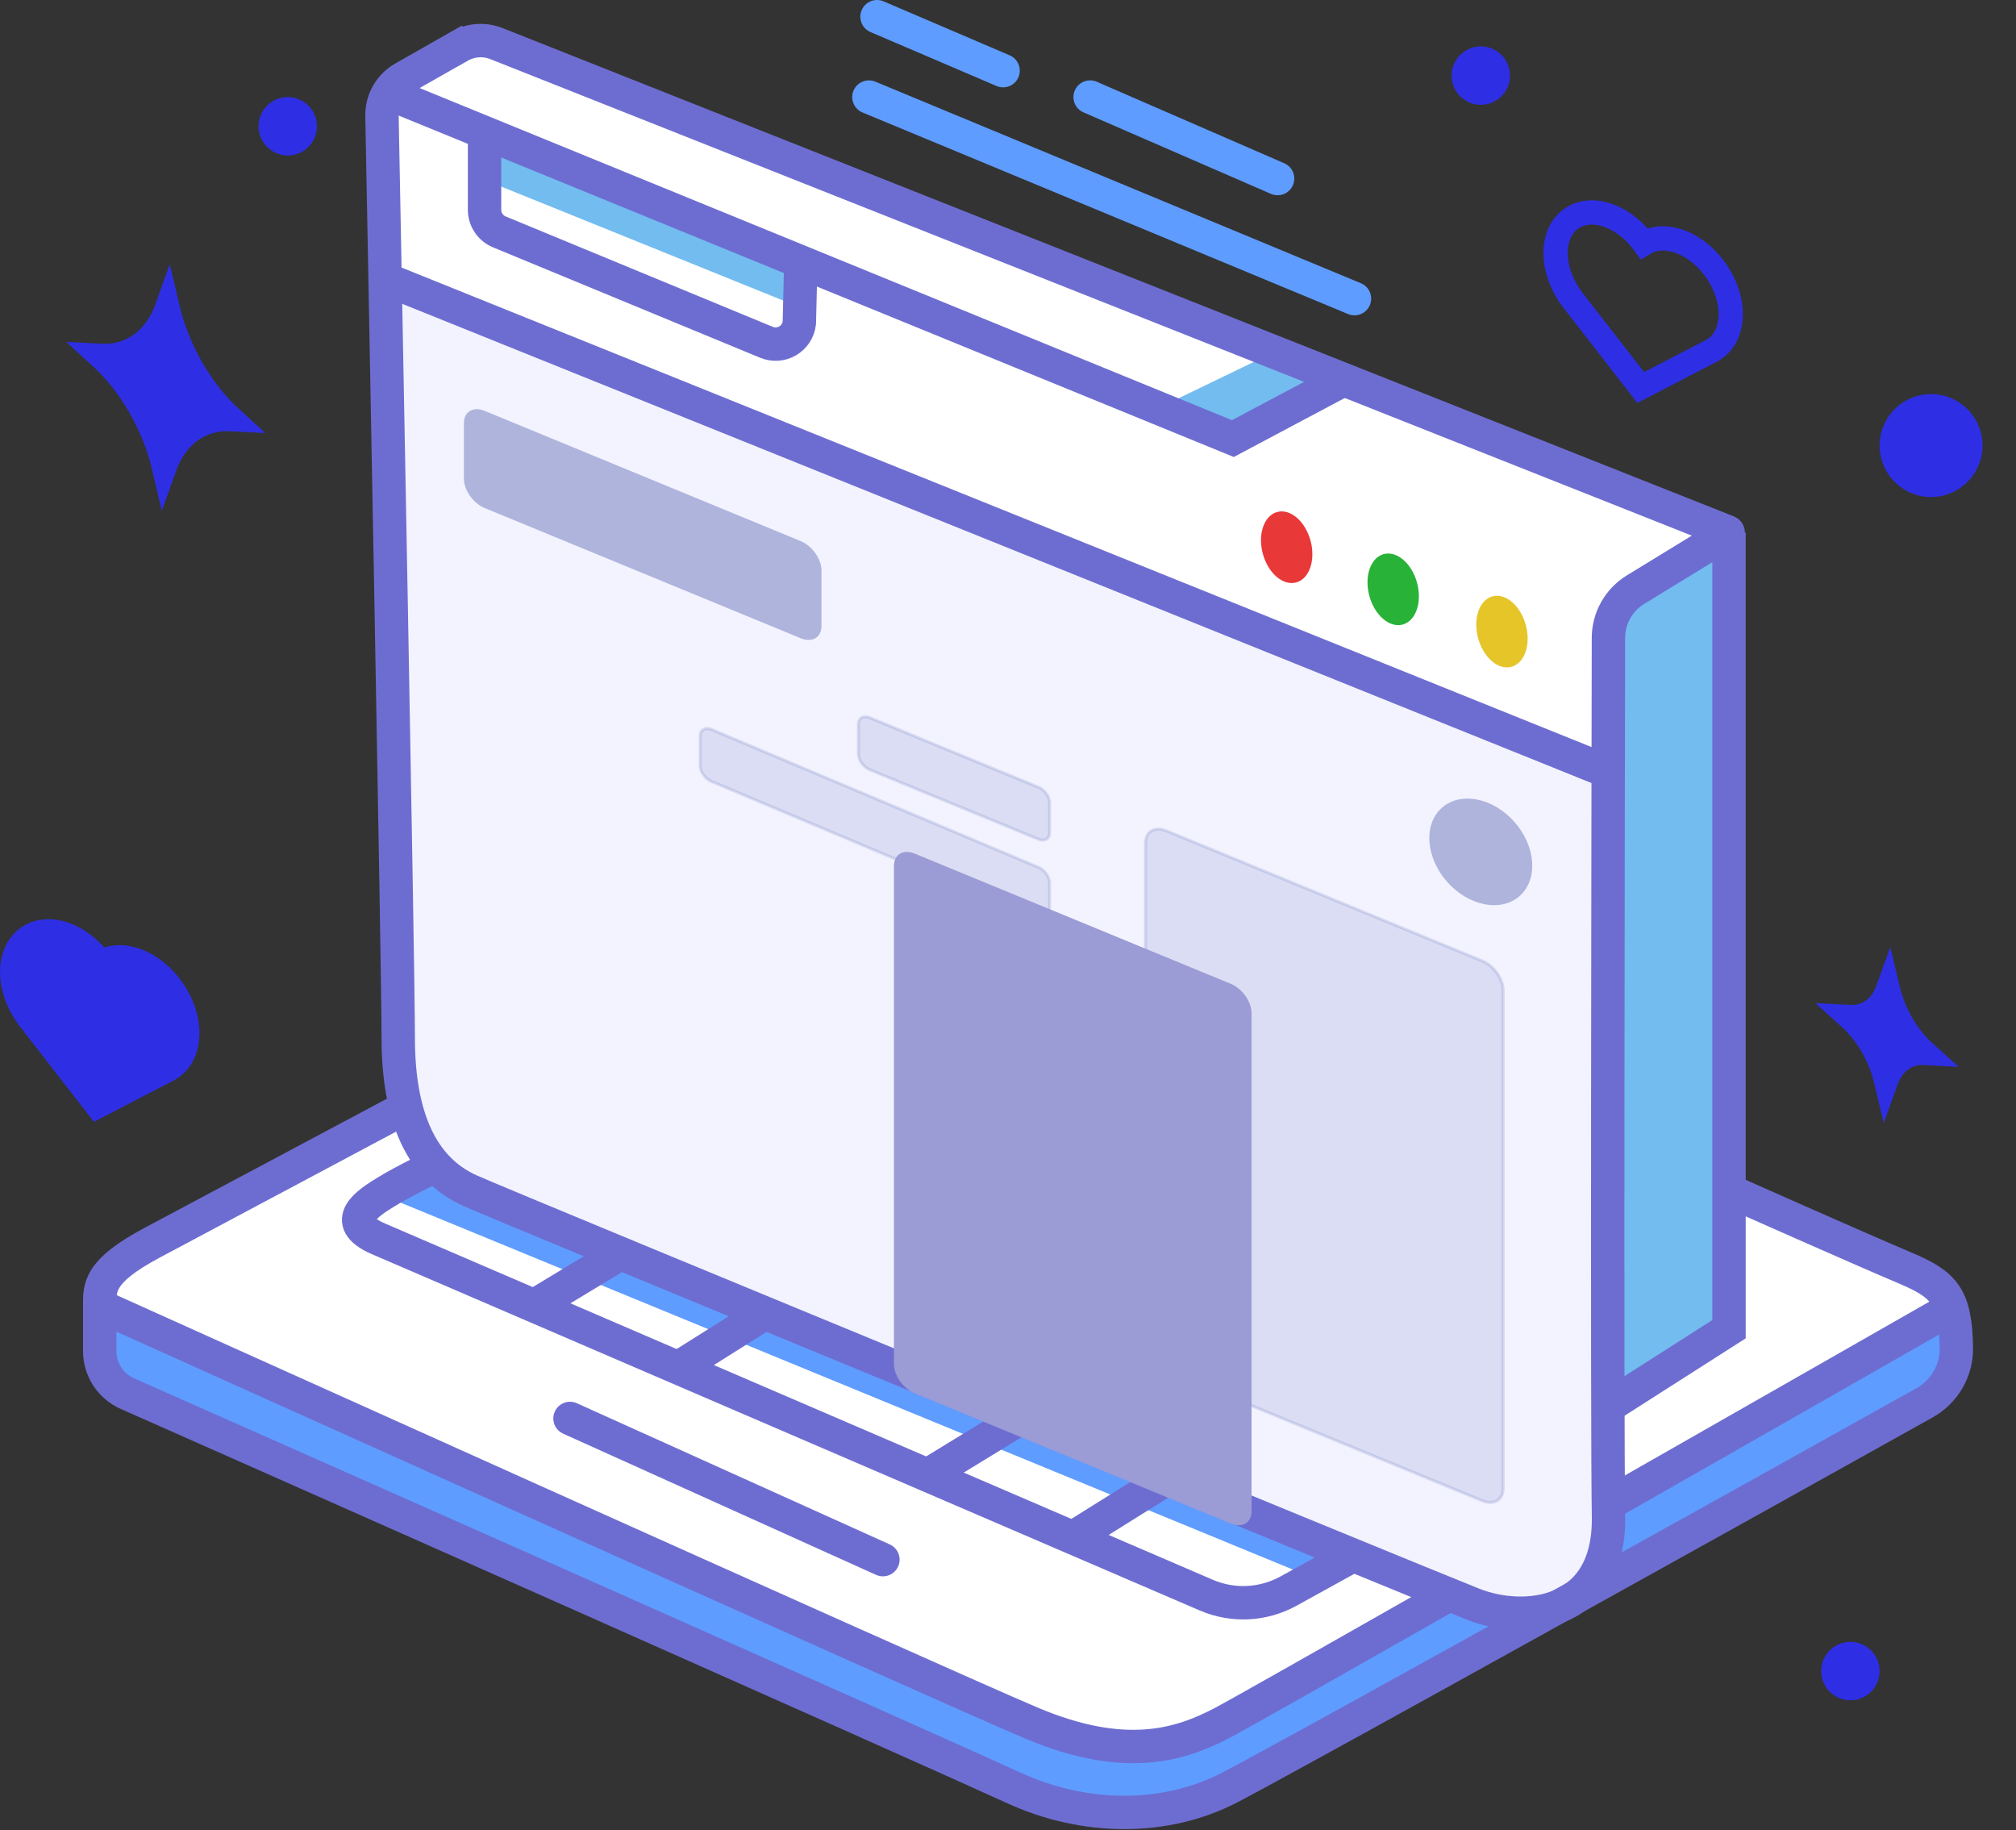 <svg width="596" height="541" viewBox="0 0 596 541" fill="none" xmlns="http://www.w3.org/2000/svg">
<rect x="0" y="0" width="596" height="541" fill="#333333" stroke="none"/>
<g clip-path="url(#clip0_476_629)">
<path d="M507.809 156.052L475.539 179.181L475.35 228.094L112.782 84.019V26.753L141.132 10.649L507.809 156.052Z" fill="white"/>
<path d="M576.935 386.693C576.935 386.693 581.672 407.57 568.987 414.657C556.301 421.745 369.656 528.327 355.974 531.692C342.293 535.056 323.103 538.86 284.291 521.518C245.48 504.176 51.497 415.842 41.242 410.728C30.988 405.614 27.31 385.015 34.289 388.164C41.269 391.313 287.88 499.663 296.538 505.701C305.195 511.739 345.074 518.109 367.404 505.351C389.734 492.593 576.935 386.693 576.935 386.693Z" fill="#5F9CFF"/>
<path d="M511.156 351.964C511.156 351.964 554.408 369.288 566.573 376.304C578.739 383.319 576.935 386.684 576.935 386.684C576.935 386.684 384.154 495.5 367.404 505.333C350.654 515.166 324.61 517.83 305.464 510.384C286.319 502.938 29.481 385.984 29.481 385.984C29.481 385.984 32.02 374.24 44.903 367.377C57.786 360.514 117.743 328.566 117.743 328.566C117.743 328.566 125.243 344.517 140.136 351.425C155.029 358.334 437.786 471.842 437.786 471.842C437.786 471.842 474.336 483.164 475.503 454.509C476.669 425.854 475.341 410.71 475.341 410.71L510.923 393.045L511.165 351.955L511.156 351.964Z" fill="white"/>
<path d="M277.913 409.508C277.913 409.508 418.04 467.07 437.786 471.851C457.533 476.633 475.691 478.589 475.503 432.152C475.314 385.715 475.359 228.094 475.359 228.094L112.791 84.019C112.791 84.019 118.568 303.661 118.156 316.114C117.743 328.566 123.162 345.451 149.099 356.235C175.036 367.019 277.913 409.499 277.913 409.499V409.508Z" fill="#F3F3FF"/>
<path d="M387.877 466.271L112.782 353.166L128.76 344.589L400.079 456.707L387.877 466.271Z" fill="#5F9CFF"/>
<path d="M475.539 179.18L507.809 156.052L510.922 393.054L475.35 415.644L475.539 179.18Z" fill="#72BCF0"/>
<path d="M236.428 90.81L141.195 52.331L143.258 40.74L236.428 74.975V90.81Z" fill="#72BCF0"/>
<path d="M376.717 104.07L345.002 119.376L365.018 128.94L397.262 112.217L376.717 104.07Z" fill="#72BCF0"/>
<path opacity="0.25" d="M344.805 405.121L438.217 443.6C441.617 445 444.371 443.376 444.371 439.975V292.752C444.371 289.352 441.617 285.458 438.217 284.058L344.805 245.579C341.405 244.18 338.65 245.804 338.65 249.204V396.427C338.65 399.828 341.405 403.721 344.805 405.121Z" fill="#969FD6" stroke="#7E8AC4" stroke-width="0.897" stroke-miterlimit="10"/>
<path d="M135.866 13.637L119.304 23.048C115.285 25.336 112.836 29.633 112.925 34.253C113.742 76.707 117.734 285.772 117.734 306.774C117.734 330.163 124.642 345.585 138.997 351.964C153.351 358.343 420.767 468.397 435.66 474.247C450.553 480.096 476.068 477.97 475.53 448.193C475.063 421.951 475.422 233.037 475.512 188.547C475.521 182.724 478.553 177.332 483.523 174.291L510.824 157.586C510.958 157.505 510.94 157.299 510.797 157.236L146.757 12.883C143.204 11.475 139.194 11.753 135.875 13.646L135.866 13.637Z" stroke="#6D6DD1" stroke-width="9.869" stroke-miterlimit="10"/>
<path d="M511.156 157.388V392.901L475.35 415.77" stroke="#6D6DD1" stroke-width="9.869" stroke-miterlimit="10"/>
<path d="M397.262 112.217L364.479 129.639L112.782 26.753" stroke="#6D6DD1" stroke-width="9.869" stroke-miterlimit="10"/>
<path d="M511.156 351.964C511.156 351.964 549.437 368.974 563.254 374.823C574.71 379.668 578.138 383.14 578.371 398.419C578.47 405.138 574.845 411.365 568.978 414.648C527.009 438.127 380.278 519.759 363.349 528.471C344.742 538.043 321.048 538.268 299.687 528.471C269.802 514.771 79.623 430.519 37.663 411.939C32.684 409.732 29.481 404.806 29.481 399.361V385.984C29.481 380.664 28.951 375.882 44.903 367.377C60.854 358.872 117.743 328.566 117.743 328.566" stroke="#6D6DD1" stroke-width="9.869" stroke-miterlimit="10"/>
<path d="M475.35 228.093L112.782 82.018" stroke="#6D6DD1" stroke-width="9.869" stroke-miterlimit="10"/>
<path d="M428.492 471.349C393.79 491.086 365.556 507.083 361.232 509.334C349.003 515.713 332.675 521.033 304.953 509.334C277.231 497.635 29.481 385.993 29.481 385.993" stroke="#6D6DD1" stroke-width="9.869" stroke-miterlimit="10"/>
<path d="M576.935 386.693C576.935 386.693 527.242 415.088 475.494 444.586" stroke="#6D6DD1" stroke-width="9.869" stroke-miterlimit="10"/>
<path d="M261.019 461.014L168.513 419.278" stroke="#6D6DD1" stroke-width="9.869" stroke-miterlimit="10" stroke-linecap="round"/>
<path d="M400.079 459.74L380.933 470.308C373.451 474.435 364.488 474.884 356.638 471.51C306.604 449.987 122.22 370.67 111.894 366.193C99.934 361.007 109.103 355.427 114.289 352.233C119.475 349.039 128.769 344.589 128.769 344.589" stroke="#6D6DD1" stroke-width="9.869" stroke-miterlimit="10"/>
<path d="M345.002 437.122L317.154 454.518" stroke="#6D6DD1" stroke-width="9.869" stroke-miterlimit="10"/>
<path d="M301.634 419.278L274.198 436.046" stroke="#6D6DD1" stroke-width="9.869" stroke-miterlimit="10"/>
<path d="M226.147 388.165L200.47 404.322" stroke="#6D6DD1" stroke-width="9.869" stroke-miterlimit="10"/>
<path d="M183.451 370.517L157.882 385.993" stroke="#6D6DD1" stroke-width="9.869" stroke-miterlimit="10"/>
<path d="M236.742 77.425L236.312 95.476C235.764 100.132 230.929 102.976 226.595 101.182L147.619 68.543C144.972 67.448 143.249 64.874 143.249 62.012V39.215" stroke="#6D6DD1" stroke-width="9.869" stroke-miterlimit="10"/>
<path d="M85.069 45.97C80.297 45.97 76.429 42.102 76.429 37.331C76.429 32.559 80.297 28.691 85.069 28.691C89.84 28.691 93.708 32.559 93.708 37.331C93.708 42.102 89.84 45.97 85.069 45.97Z" fill="#2E2EE5"/>
<path d="M437.777 30.988C433.006 30.988 429.138 27.12 429.138 22.348C429.138 17.577 433.006 13.709 437.777 13.709C442.549 13.709 446.417 17.577 446.417 22.348C446.417 27.12 442.549 30.988 437.777 30.988Z" fill="#2E2EE5"/>
<path d="M570.889 146.918C562.485 146.918 555.673 140.106 555.673 131.703C555.673 123.299 562.485 116.487 570.889 116.487C579.292 116.487 586.104 123.299 586.104 131.703C586.104 140.106 579.292 146.918 570.889 146.918Z" fill="#2E2EE5"/>
<path d="M427.744 260.58C421.42 253.354 420.782 243.568 426.319 238.722C431.856 233.877 441.472 235.806 447.795 243.033C454.119 250.259 454.757 260.045 449.22 264.891C443.683 269.736 434.068 267.806 427.744 260.58Z" fill="#AFB4DD"/>
<path d="M547.042 502.588C542.271 502.588 538.402 498.72 538.402 493.948C538.402 489.177 542.271 485.309 547.042 485.309C551.814 485.309 555.682 489.177 555.682 493.948C555.682 498.72 551.814 502.588 547.042 502.588Z" fill="#2E2EE5"/>
<path d="M322.277 28.691L377.704 52.78" stroke="#5F9CFF" stroke-width="9.869" stroke-miterlimit="10" stroke-linecap="round"/>
<path d="M296.547 20.886L259.279 4.935" stroke="#5F9CFF" stroke-width="9.869" stroke-miterlimit="10" stroke-linecap="round"/>
<path d="M400.429 88.271L256.883 28.691" stroke="#5F9CFF" stroke-width="9.869" stroke-miterlimit="10" stroke-linecap="round"/>
<path d="M373.325 163.645C371.783 157.892 373.696 152.381 377.596 151.336C381.497 150.291 385.909 154.107 387.45 159.86C388.992 165.613 387.079 171.124 383.179 172.169C379.278 173.214 374.866 169.398 373.325 163.645Z" fill="#E83838"/>
<path d="M404.815 176.092C403.273 170.339 405.186 164.828 409.086 163.783C412.987 162.738 417.399 166.554 418.94 172.307C420.482 178.06 418.569 183.57 414.669 184.616C410.768 185.661 406.356 181.844 404.815 176.092Z" fill="#28B238"/>
<path d="M436.967 188.584C435.426 182.831 437.338 177.32 441.239 176.275C445.14 175.23 449.551 179.046 451.093 184.799C452.634 190.552 450.722 196.063 446.821 197.108C442.92 198.153 438.509 194.337 436.967 188.584Z" fill="#E5C528"/>
<path d="M558.141 292.474C556.184 297.917 551.956 300.923 546.656 300.638C551.868 305.313 555.896 312.221 557.6 319.388C559.557 313.945 563.786 310.939 569.085 311.224C563.873 306.549 559.846 299.641 558.141 292.474Z" fill="#2E2EE5" stroke="#2E2EE5" stroke-width="7.177" stroke-miterlimit="10"/>
<path d="M49.487 90.81C46.078 100.41 38.712 105.712 29.481 105.209C38.56 113.454 45.576 125.638 48.545 138.279C51.955 128.679 59.32 123.377 68.552 123.879C59.473 115.634 52.457 103.451 49.487 90.81Z" fill="#2E2EE5" stroke="#2E2EE5" stroke-width="7.177" stroke-miterlimit="10"/>
<path d="M459.887 74.378C459.797 78.173 460.937 82.111 462.937 85.628C463.485 86.606 464.113 87.548 464.786 88.445L465.351 89.172L485.052 114.544L505.454 103.966H505.463L506.324 103.518H506.342C506.997 103.123 507.598 102.665 508.154 102.136C510.263 100.117 511.563 97.085 511.662 93.308C511.877 84.318 505.167 74.521 496.671 71.417C492.606 69.937 488.865 70.251 486.048 71.973C483.366 68.25 479.714 65.236 475.65 63.746C467.163 60.651 460.111 65.406 459.887 74.378Z" stroke="#2E2EE5" stroke-width="7.177" stroke-miterlimit="10"/>
<path d="M3.598 286.875C3.508 290.67 4.647 294.609 6.648 298.126C7.195 299.104 7.823 300.046 8.496 300.943L9.061 301.67L28.763 327.041L49.164 316.464H49.173L50.035 316.015H50.053C50.707 315.62 51.309 315.163 51.865 314.633C53.973 312.615 55.274 309.582 55.373 305.805C55.588 296.816 48.877 287.019 40.381 283.915C36.317 282.434 32.576 282.748 29.759 284.471C27.076 280.748 23.425 277.733 19.361 276.244C10.874 273.149 3.822 277.904 3.598 286.875Z" fill="#2E2EE5" stroke="#2E2EE5" stroke-width="7.177" stroke-miterlimit="10"/>
<path d="M143.294 150.175L236.706 188.654C240.106 190.054 242.861 188.43 242.861 185.03V168.63C242.861 165.23 240.106 161.336 236.706 159.936L143.294 121.457C139.894 120.058 137.14 121.681 137.14 125.082V141.482C137.14 144.882 139.894 148.776 143.294 150.175Z" fill="#AFB4DD"/>
<path opacity="0.25" d="M257.072 227.493L306.999 248.055C308.82 248.8 310.291 247.939 310.291 246.117V237.352C310.291 235.531 308.82 233.459 306.999 232.705L257.072 212.142C255.25 211.398 253.779 212.259 253.779 214.08V222.845C253.779 224.666 255.25 226.739 257.072 227.493Z" fill="#969FD6" stroke="#7E8AC4" stroke-width="0.897" stroke-miterlimit="10"/>
<path opacity="0.25" d="M210.303 230.964L306.999 271.731C308.82 272.476 310.291 271.614 310.291 269.793V261.028C310.291 259.207 308.82 257.134 306.999 256.381L210.303 215.614C208.482 214.869 207.01 215.73 207.01 217.552V226.317C207.01 228.138 208.482 230.211 210.303 230.964Z" fill="#969FD6" stroke="#7E8AC4" stroke-width="0.897" stroke-miterlimit="10"/>
<path d="M270.439 411.867L363.851 450.347C367.252 451.746 370.006 450.122 370.006 446.722V299.498C370.006 296.098 367.252 292.205 363.851 290.805L270.439 252.326C267.039 250.926 264.285 252.55 264.285 255.95V403.174C264.285 406.574 267.039 410.468 270.439 411.867Z" fill="#9B9BD5"/>
</g>
<defs>
<clipPath id="clip0_476_629">
<rect width="596" height="540.672" fill="white" transform="matrix(-1 0 0 1 596 0)"/>
</clipPath>
</defs>
</svg>
